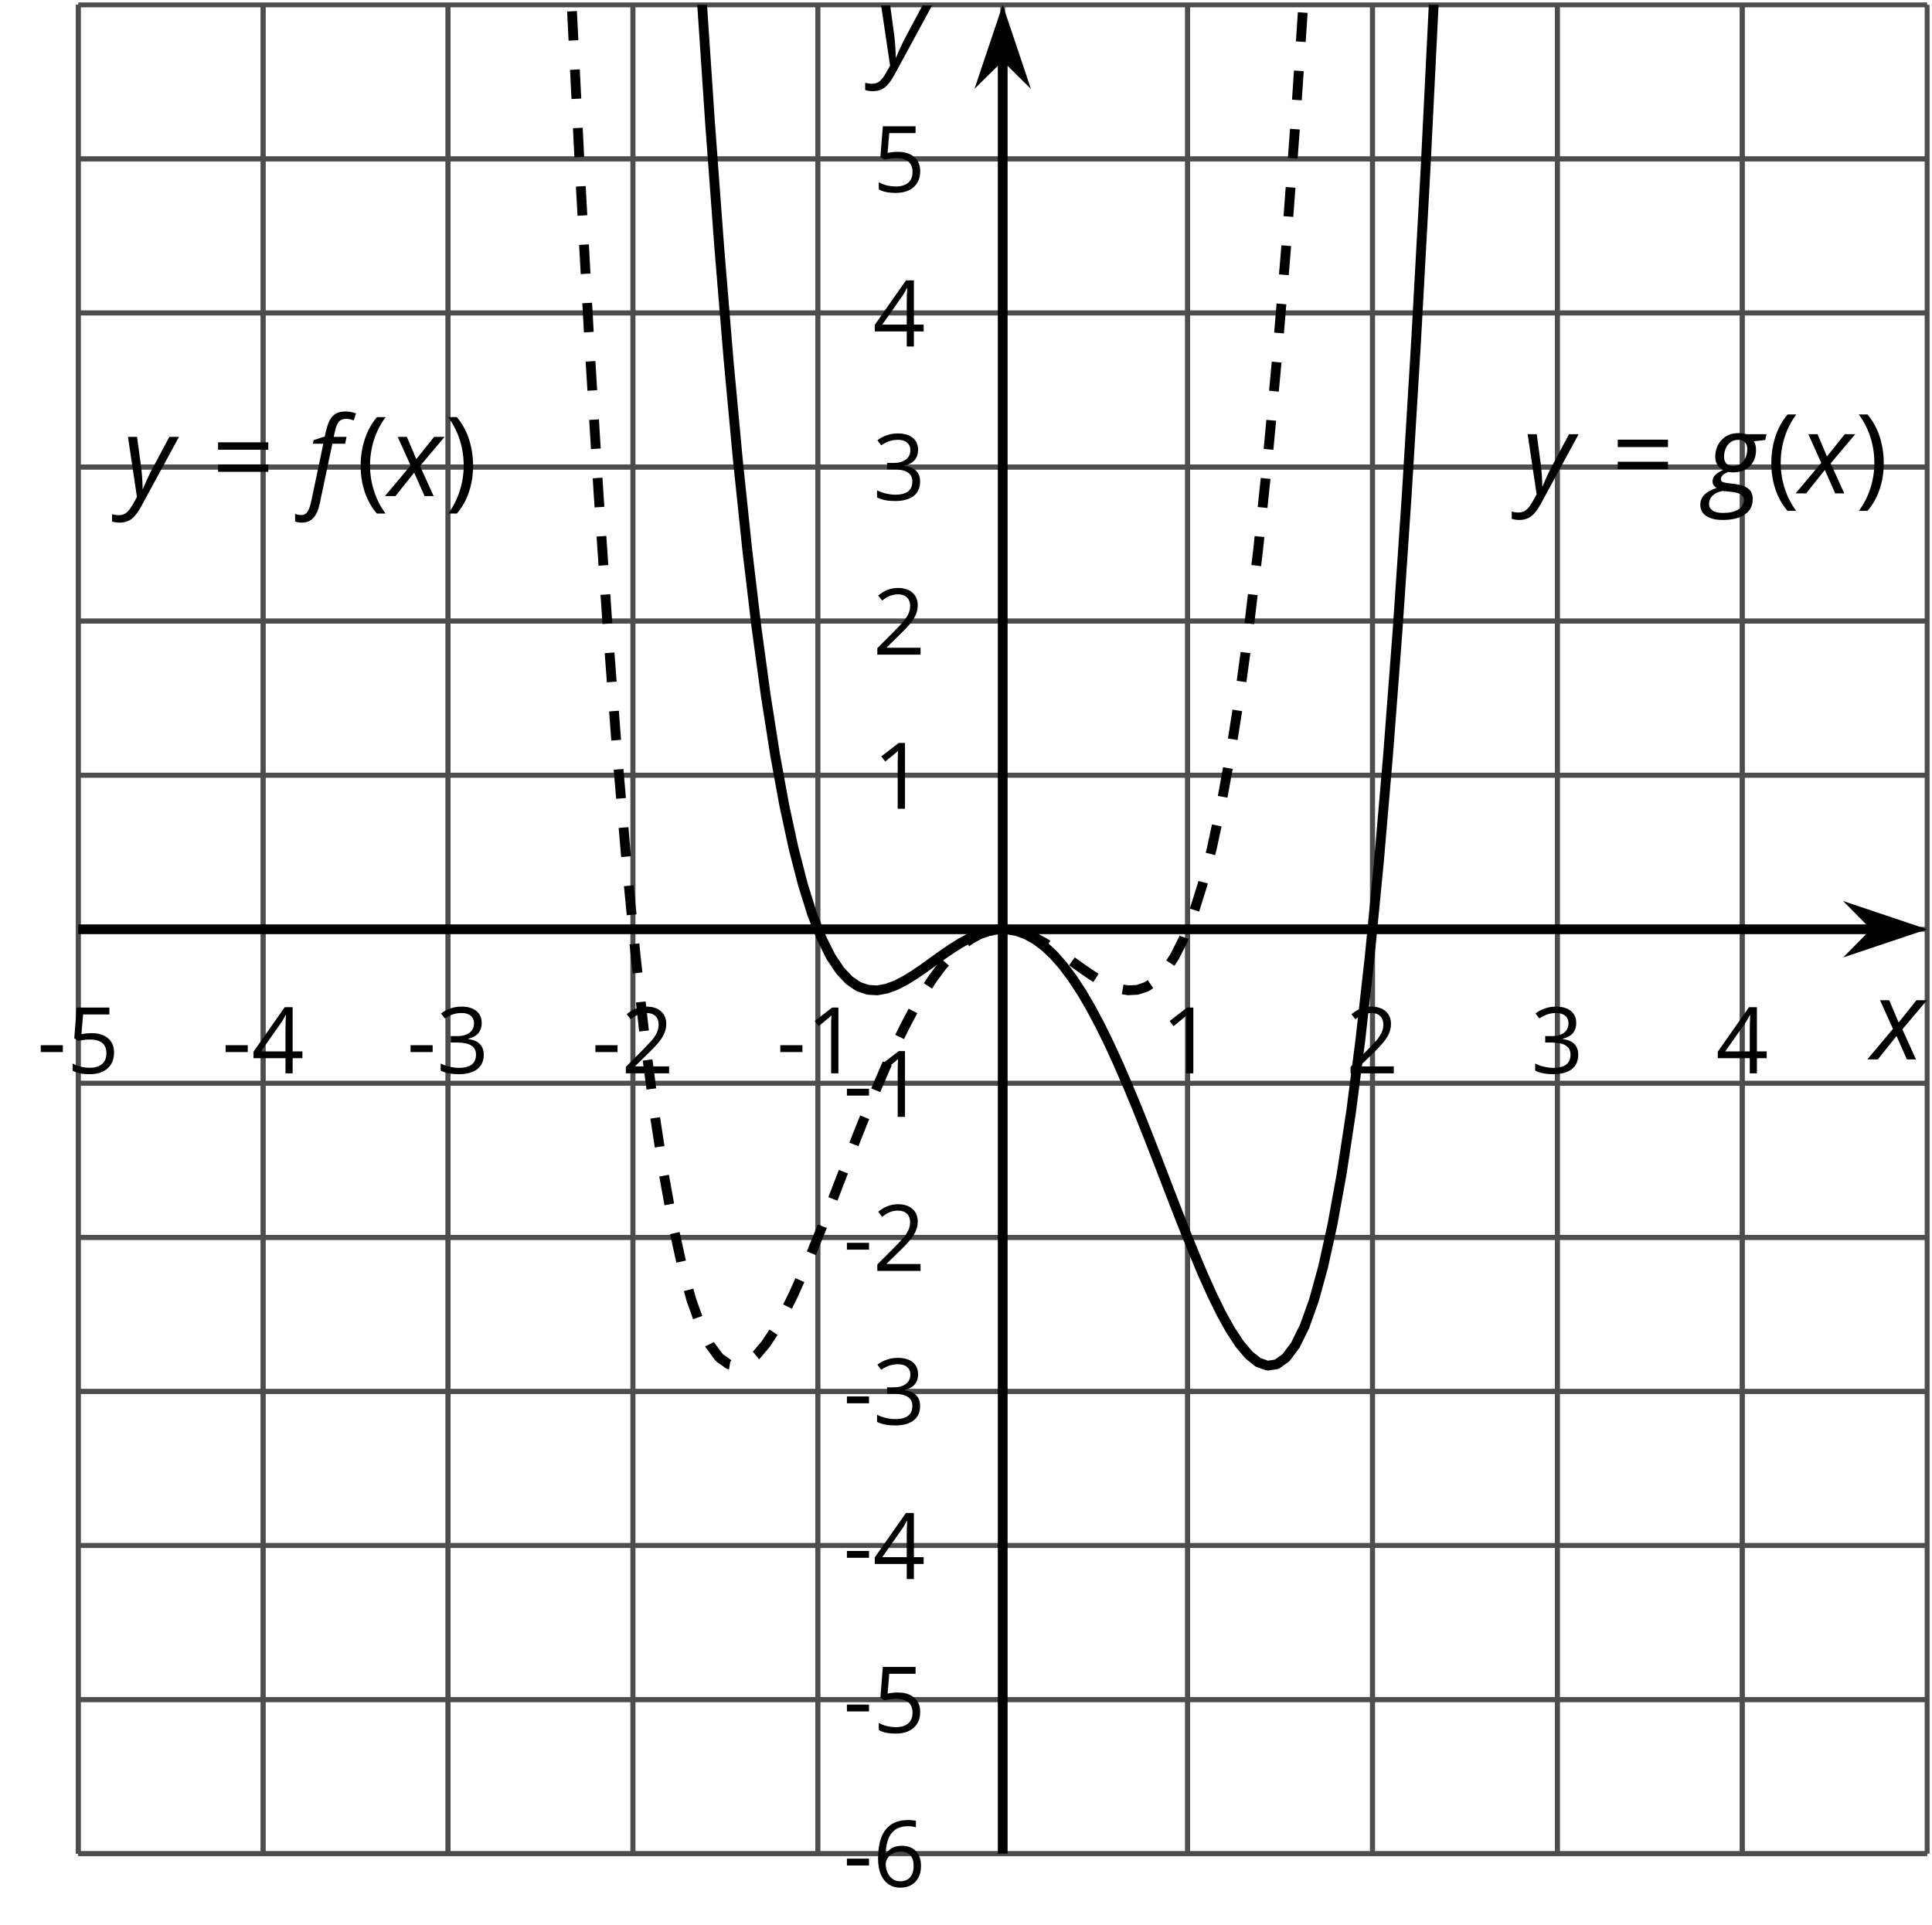 <?xml version='1.0' encoding='UTF-8'?>
<!-- This file was generated by dvisvgm 2.1.3 -->
<svg height='196.926pt' version='1.1' viewBox='-72 -72 197.676 196.926' width='197.676pt' xmlns='http://www.w3.org/2000/svg' xmlns:xlink='http://www.w3.org/1999/xlink'>
<defs>
<clipPath id='clip1'>
<path d='M-63.992 117.664H125.179V-71.504H-63.992Z'/>
</clipPath>
<path d='M-0.575 2.718C-0.088 2.718 0.304 2.558 0.602 2.238S1.122 1.409 1.265 0.713L2.547 -5.354H3.856L3.994 -6.055H2.68L2.818 -6.652C2.923 -7.127 3.061 -7.453 3.238 -7.635C3.403 -7.812 3.652 -7.901 3.972 -7.901C4.199 -7.901 4.448 -7.845 4.729 -7.74L4.967 -8.453C4.851 -8.503 4.685 -8.553 4.47 -8.597C4.254 -8.635 4.077 -8.657 3.928 -8.657C3.337 -8.657 2.895 -8.508 2.597 -8.199C2.293 -7.901 2.061 -7.376 1.89 -6.641L1.762 -6.088L0.624 -5.724L0.552 -5.354H1.619L0.365 0.624C0.271 1.05 0.149 1.376 0 1.602S-0.365 1.945 -0.646 1.945C-0.823 1.945 -1.028 1.906 -1.265 1.823V2.602C-1.061 2.68 -0.829 2.718 -0.575 2.718Z' id='g4-70'/>
<path d='M6.077 -6.055H4.028C3.746 -6.127 3.464 -6.166 3.177 -6.166C2.492 -6.166 1.928 -5.939 1.492 -5.481C1.05 -5.022 0.829 -4.436 0.829 -3.724C0.829 -3.42 0.901 -3.149 1.05 -2.917C1.199 -2.691 1.387 -2.514 1.619 -2.398C1.282 -2.238 1.022 -2.066 0.834 -1.89C0.646 -1.702 0.552 -1.486 0.552 -1.232C0.552 -0.939 0.696 -0.713 0.983 -0.564C0.392 -0.365 -0.039 -0.122 -0.304 0.16S-0.702 0.779 -0.702 1.166C-0.702 1.657 -0.497 2.044 -0.094 2.309C0.309 2.586 0.873 2.718 1.586 2.718C2.564 2.718 3.32 2.53 3.856 2.16S4.663 1.265 4.663 0.586C4.663 0.116 4.514 -0.243 4.21 -0.486C3.912 -0.729 3.431 -0.89 2.762 -0.972L2.116 -1.05C1.884 -1.077 1.707 -1.116 1.586 -1.171C1.464 -1.215 1.403 -1.32 1.403 -1.47C1.403 -1.757 1.657 -2 2.171 -2.193C2.276 -2.166 2.431 -2.149 2.635 -2.149C3.354 -2.149 3.928 -2.359 4.354 -2.773C4.785 -3.193 5 -3.757 5 -4.459C5 -4.812 4.923 -5.105 4.774 -5.332L5.939 -5.464L6.077 -6.055ZM0.193 1.077C0.193 0.751 0.309 0.47 0.547 0.238S1.122 -0.155 1.564 -0.249L2.442 -0.16C2.923 -0.11 3.26 -0.017 3.459 0.116S3.757 0.431 3.757 0.657C3.757 1.083 3.569 1.414 3.193 1.646C2.812 1.884 2.287 2 1.619 2C1.149 2 0.79 1.917 0.552 1.751S0.193 1.359 0.193 1.077ZM1.729 -3.757C1.729 -4.072 1.79 -4.359 1.912 -4.63C2.028 -4.895 2.199 -5.105 2.409 -5.249C2.63 -5.403 2.878 -5.475 3.166 -5.475C3.47 -5.475 3.702 -5.398 3.862 -5.238S4.105 -4.851 4.105 -4.547C4.105 -4.232 4.044 -3.934 3.934 -3.669C3.812 -3.392 3.646 -3.182 3.431 -3.028S2.961 -2.796 2.669 -2.796S2.144 -2.878 1.978 -3.039C1.812 -3.204 1.729 -3.442 1.729 -3.757Z' id='g4-71'/>
<path d='M2.58 -2.398L3.641 0H4.569L3.177 -3.077L5.691 -6.055H4.619L2.796 -3.779L1.834 -6.055H0.895L2.215 -3.122L-0.409 0H0.669L2.58 -2.398Z' id='g4-88'/>
<path d='M0.541 -6.055L1.459 0.099L1.039 0.851C0.834 1.215 0.624 1.492 0.409 1.68C0.199 1.862 -0.061 1.956 -0.365 1.956C-0.613 1.956 -0.856 1.923 -1.088 1.856V2.602C-0.84 2.68 -0.58 2.718 -0.315 2.718C0.155 2.718 0.558 2.597 0.895 2.348S1.569 1.663 1.912 1.028L5.757 -6.055H4.774L2.978 -2.691C2.884 -2.53 2.746 -2.243 2.553 -1.829S2.199 -1.044 2.072 -0.724H2.039C2.039 -1.028 2.022 -1.425 1.989 -1.923C1.95 -2.414 1.917 -2.79 1.878 -3.044L1.47 -6.055H0.541Z' id='g4-89'/>
<path d='M0.453 -3.099C0.453 -2.138 0.597 -1.238 0.878 -0.403S1.575 1.166 2.116 1.79H3C2.486 1.094 2.094 0.326 1.823 -0.519S1.414 -2.227 1.414 -3.111C1.414 -4.011 1.547 -4.884 1.812 -5.735C2.083 -6.586 2.481 -7.365 3.011 -8.077H2.116C1.58 -7.436 1.166 -6.691 0.884 -5.84C0.597 -4.989 0.453 -4.077 0.453 -3.099Z' id='g9-8'/>
<path d='M2.895 -3.099C2.895 -4.066 2.751 -4.978 2.47 -5.834C2.188 -6.685 1.773 -7.431 1.232 -8.077H0.337C0.867 -7.365 1.265 -6.586 1.536 -5.735C1.801 -4.884 1.934 -4.011 1.934 -3.111C1.934 -2.227 1.796 -1.359 1.525 -0.519C1.254 0.326 0.862 1.099 0.348 1.79H1.232C1.768 1.171 2.182 0.442 2.464 -0.392C2.751 -1.227 2.895 -2.133 2.895 -3.099Z' id='g9-9'/>
<path d='M0.464 -2.613H3.177V-3.453H0.464V-2.613Z' id='g9-13'/>
<path d='M3.95 0V-8.077H3.177L1.039 -6.425L1.525 -5.796C2.304 -6.431 2.746 -6.79 2.84 -6.873S3.022 -7.039 3.099 -7.116C3.072 -6.691 3.055 -6.238 3.055 -5.757V0H3.95Z' id='g9-17'/>
<path d='M5.862 0V-0.851H1.707V-0.895L3.475 -2.624C4.265 -3.392 4.801 -4.022 5.088 -4.525S5.519 -5.53 5.519 -6.044C5.519 -6.702 5.304 -7.221 4.873 -7.613C4.442 -8 3.845 -8.193 3.088 -8.193C2.21 -8.193 1.403 -7.884 0.657 -7.265L1.144 -6.641C1.514 -6.934 1.845 -7.133 2.144 -7.243C2.448 -7.354 2.762 -7.409 3.099 -7.409C3.564 -7.409 3.928 -7.282 4.188 -7.028C4.448 -6.779 4.58 -6.436 4.58 -6.006C4.58 -5.702 4.53 -5.414 4.425 -5.149S4.166 -4.613 3.961 -4.332S3.326 -3.586 2.68 -2.928L0.552 -0.79V0H5.862Z' id='g9-18'/>
<path d='M5.558 -6.177C5.558 -6.801 5.343 -7.293 4.906 -7.657C4.47 -8.011 3.862 -8.193 3.077 -8.193C2.597 -8.193 2.144 -8.122 1.713 -7.967C1.276 -7.823 0.895 -7.613 0.564 -7.354L1.028 -6.735C1.431 -6.994 1.785 -7.171 2.099 -7.265S2.746 -7.409 3.099 -7.409C3.564 -7.409 3.934 -7.298 4.199 -7.072C4.475 -6.845 4.608 -6.536 4.608 -6.144C4.608 -5.652 4.425 -5.265 4.055 -4.983C3.685 -4.707 3.188 -4.569 2.558 -4.569H1.751V-3.779H2.547C4.088 -3.779 4.856 -3.287 4.856 -2.309C4.856 -1.215 4.16 -0.669 2.762 -0.669C2.409 -0.669 2.033 -0.713 1.635 -0.807C1.243 -0.895 0.867 -1.028 0.519 -1.199V-0.326C0.856 -0.166 1.199 -0.05 1.558 0.011C1.912 0.077 2.304 0.11 2.729 0.11C3.713 0.11 4.47 -0.099 5.006 -0.508C5.541 -0.923 5.807 -1.519 5.807 -2.287C5.807 -2.823 5.652 -3.26 5.337 -3.591S4.541 -4.127 3.895 -4.21V-4.254C4.425 -4.365 4.834 -4.586 5.127 -4.912C5.414 -5.238 5.558 -5.663 5.558 -6.177Z' id='g9-19'/>
<path d='M6.243 -1.856V-2.691H5.044V-8.122H4.072L0.238 -2.657V-1.856H4.166V0H5.044V-1.856H6.243ZM4.166 -2.691H1.155L3.68 -6.282C3.834 -6.514 4 -6.807 4.177 -7.16H4.221C4.182 -6.497 4.166 -5.901 4.166 -5.376V-2.691Z' id='g9-20'/>
<path d='M3.077 -4.934C2.657 -4.934 2.238 -4.89 1.812 -4.807L2.017 -7.232H5.249V-8.077H1.232L0.928 -4.298L1.403 -3.994C1.989 -4.099 2.459 -4.155 2.807 -4.155C4.188 -4.155 4.878 -3.591 4.878 -2.464C4.878 -1.884 4.696 -1.442 4.343 -1.138C3.978 -0.834 3.475 -0.68 2.829 -0.68C2.459 -0.68 2.077 -0.729 1.696 -0.818C1.315 -0.917 0.994 -1.044 0.735 -1.21V-0.326C1.215 -0.033 1.906 0.11 2.818 0.11C3.751 0.11 4.486 -0.127 5.017 -0.602C5.553 -1.077 5.818 -1.735 5.818 -2.569C5.818 -3.304 5.575 -3.878 5.083 -4.298C4.597 -4.724 3.928 -4.934 3.077 -4.934Z' id='g9-21'/>
<path d='M0.646 -3.453C0.646 -2.332 0.89 -1.459 1.381 -0.829C1.873 -0.204 2.536 0.11 3.37 0.11C4.149 0.11 4.773 -0.133 5.227 -0.608C5.691 -1.094 5.917 -1.751 5.917 -2.591C5.917 -3.343 5.707 -3.939 5.293 -4.376C4.873 -4.812 4.298 -5.033 3.575 -5.033C2.696 -5.033 2.055 -4.718 1.652 -4.083H1.586C1.63 -5.238 1.878 -6.088 2.337 -6.63C2.796 -7.166 3.453 -7.436 4.32 -7.436C4.685 -7.436 5.011 -7.392 5.293 -7.298V-8.088C5.055 -8.16 4.724 -8.193 4.309 -8.193C3.099 -8.193 2.188 -7.801 1.569 -7.017C0.956 -6.227 0.646 -5.039 0.646 -3.453ZM3.359 -0.669C3.011 -0.669 2.702 -0.762 2.431 -0.956C2.166 -1.149 1.956 -1.409 1.807 -1.735S1.586 -2.414 1.586 -2.796C1.586 -3.055 1.669 -3.304 1.834 -3.541C1.994 -3.779 2.215 -3.967 2.492 -4.105S3.072 -4.309 3.403 -4.309C3.939 -4.309 4.337 -4.155 4.608 -3.851S5.011 -3.127 5.011 -2.591C5.011 -1.967 4.867 -1.492 4.575 -1.16C4.287 -0.834 3.884 -0.669 3.359 -0.669Z' id='g9-22'/>
<path d='M0.657 -4.74H5.796V-5.497H0.657V-4.74ZM0.657 -2.481H5.796V-3.238H0.657V-2.481Z' id='g9-29'/>
<use id='g11-13' transform='scale(0.833)' xlink:href='#g9-13'/>
<use id='g11-17' transform='scale(0.833)' xlink:href='#g9-17'/>
<use id='g11-18' transform='scale(0.833)' xlink:href='#g9-18'/>
<use id='g11-19' transform='scale(0.833)' xlink:href='#g9-19'/>
<use id='g11-20' transform='scale(0.833)' xlink:href='#g9-20'/>
<use id='g11-21' transform='scale(0.833)' xlink:href='#g9-21'/>
<use id='g11-22' transform='scale(0.833)' xlink:href='#g9-22'/>
</defs>
<g id='page1'>
<path d='M-63.992 117.664V-71.504M-45.078 117.664V-71.504M-26.16 117.664V-71.504M-7.242 117.664V-71.504M11.676 117.664V-71.504M30.594 117.664V-71.504M49.511 117.664V-71.504M68.429 117.664V-71.504M87.343 117.664V-71.504M106.261 117.664V-71.504M125.179 117.664V-71.504' fill='none' stroke='#4d4d4d' stroke-linejoin='bevel' stroke-miterlimit='10.037' stroke-width='0.5'/>
<path d='M-63.992 117.664V-71.504M-45.078 117.664V-71.504M-26.16 117.664V-71.504M-7.242 117.664V-71.504M11.676 117.664V-71.504M49.511 117.664V-71.504M68.429 117.664V-71.504M87.343 117.664V-71.504M106.261 117.664V-71.504' fill='none' stroke='#4d4d4d' stroke-linejoin='bevel' stroke-miterlimit='10.037' stroke-width='0.5'/>
<path d='M-63.992 117.664H125.179M-63.992 101.902H125.179M-63.992 86.136H125.179M-63.992 70.371H125.179M-63.992 54.609H125.179M-63.992 38.843H125.179M-63.992 23.082H125.179M-63.992 7.316H125.179M-63.992 -8.45H125.179M-63.992 -24.211H125.179M-63.992 -39.977H125.179M-63.992 -55.739H125.179M-63.992 -71.504H125.179' fill='none' stroke='#4d4d4d' stroke-linejoin='bevel' stroke-miterlimit='10.037' stroke-width='0.5'/>
<path d='M-63.992 117.664H125.179M-63.992 101.902H125.179M-63.992 86.136H125.179M-63.992 70.371H125.179M-63.992 54.609H125.179M-63.992 38.843H125.179M-63.992 7.316H125.179M-63.992 -8.45H125.179M-63.992 -24.211H125.179M-63.992 -39.977H125.179M-63.992 -55.739H125.179' fill='none' stroke='#4d4d4d' stroke-linejoin='bevel' stroke-miterlimit='10.037' stroke-width='0.5'/>
<path d='M-63.992 23.082H119.886' fill='none' stroke='#000000' stroke-linejoin='bevel' stroke-miterlimit='10.037' stroke-width='1'/>
<path d='M123.606 23.082L118.414 21.336L120.137 23.082L118.414 24.824Z'/>
<path d='M123.606 23.082L118.414 21.336L120.137 23.082L118.414 24.824Z' fill='none' stroke='#000000' stroke-miterlimit='10.037' stroke-width='1'/>
<path d='M30.594 117.664V-66.211' fill='none' stroke='#000000' stroke-linejoin='bevel' stroke-miterlimit='10.037' stroke-width='1'/>
<path d='M30.594 -69.93L28.848 -64.738L30.594 -66.461L32.336 -64.738Z'/>
<path d='M30.594 -69.93L28.848 -64.738L30.594 -66.461L32.336 -64.738Z' fill='none' stroke='#000000' stroke-miterlimit='10.037' stroke-width='1'/>
<g transform='matrix(1 0 0 1 -12.228 -72.583)'>
<use x='-55.987' xlink:href='#g11-13' y='110.404'/>
<use x='-52.949' xlink:href='#g11-21' y='110.404'/>
</g>
<g transform='matrix(1 0 0 1 6.689 -72.583)'>
<use x='-55.987' xlink:href='#g11-13' y='110.404'/>
<use x='-52.949' xlink:href='#g11-20' y='110.404'/>
</g>
<g transform='matrix(1 0 0 1 25.607 -72.583)'>
<use x='-55.987' xlink:href='#g11-13' y='110.404'/>
<use x='-52.949' xlink:href='#g11-19' y='110.404'/>
</g>
<g transform='matrix(1 0 0 1 44.524 -72.583)'>
<use x='-55.987' xlink:href='#g11-13' y='110.404'/>
<use x='-52.949' xlink:href='#g11-18' y='110.404'/>
</g>
<g transform='matrix(1 0 0 1 63.441 -72.583)'>
<use x='-55.987' xlink:href='#g11-13' y='110.404'/>
<use x='-52.949' xlink:href='#g11-17' y='110.404'/>
</g>
<g transform='matrix(1 0 0 1 102.795 -72.583)'>
<use x='-55.987' xlink:href='#g11-17' y='110.404'/>
</g>
<g transform='matrix(1 0 0 1 121.713 -72.583)'>
<use x='-55.987' xlink:href='#g11-18' y='110.404'/>
</g>
<g transform='matrix(1 0 0 1 140.63 -72.583)'>
<use x='-55.987' xlink:href='#g11-19' y='110.404'/>
</g>
<g transform='matrix(1 0 0 1 159.547 -72.583)'>
<use x='-55.987' xlink:href='#g11-20' y='110.404'/>
</g>
<g transform='matrix(1 0 0 1 70.254 10.647)'>
<use x='-55.987' xlink:href='#g11-13' y='110.404'/>
<use x='-52.949' xlink:href='#g11-22' y='110.404'/>
</g>
<g transform='matrix(1 0 0 1 70.254 -5.117)'>
<use x='-55.987' xlink:href='#g11-13' y='110.404'/>
<use x='-52.949' xlink:href='#g11-21' y='110.404'/>
</g>
<g transform='matrix(1 0 0 1 70.254 -20.836)'>
<use x='-55.987' xlink:href='#g11-13' y='110.404'/>
<use x='-52.949' xlink:href='#g11-20' y='110.404'/>
</g>
<g transform='matrix(1 0 0 1 70.254 -36.645)'>
<use x='-55.987' xlink:href='#g11-13' y='110.404'/>
<use x='-52.949' xlink:href='#g11-19' y='110.404'/>
</g>
<g transform='matrix(1 0 0 1 70.254 -52.364)'>
<use x='-55.987' xlink:href='#g11-13' y='110.404'/>
<use x='-52.949' xlink:href='#g11-18' y='110.404'/>
</g>
<g transform='matrix(1 0 0 1 70.254 -68.128)'>
<use x='-55.987' xlink:href='#g11-13' y='110.404'/>
<use x='-52.949' xlink:href='#g11-17' y='110.404'/>
</g>
<g transform='matrix(1 0 0 1 73.292 -99.656)'>
<use x='-55.987' xlink:href='#g11-17' y='110.404'/>
</g>
<g transform='matrix(1 0 0 1 73.292 -115.42)'>
<use x='-55.987' xlink:href='#g11-18' y='110.404'/>
</g>
<g transform='matrix(1 0 0 1 73.292 -131.23)'>
<use x='-55.987' xlink:href='#g11-19' y='110.404'/>
</g>
<g transform='matrix(1 0 0 1 73.292 -146.949)'>
<use x='-55.987' xlink:href='#g11-20' y='110.404'/>
</g>
<g transform='matrix(1 0 0 1 73.292 -162.758)'>
<use x='-55.987' xlink:href='#g11-21' y='110.404'/>
</g>
<path clip-path='url(#clip1)' d='M-63.992 -7070.76L-63.043 -6755.19L-62.094 -6449.99L-61.141 -6154.93L-60.191 -5869.78L-59.242 -5594.32L-58.289 -5328.36L-57.34 -5071.65L-56.391 -4823.98L-55.438 -4585.16L-54.488 -4354.98L-53.535 -4133.23L-52.586 -3919.7L-51.637 -3714.2L-50.684 -3516.51L-49.734 -3326.47L-48.785 -3143.88L-47.832 -2968.51L-46.883 -2800.22L-45.934 -2638.8L-44.98 -2484.07L-44.031 -2335.86L-43.082 -2193.97L-42.129 -2058.24L-41.18 -1928.49L-40.23 -1804.56L-39.277 -1686.26L-38.328 -1573.42L-37.375 -1465.91L-36.426 -1363.57L-35.477 -1266.19L-34.523 -1173.65L-33.574 -1085.8L-32.625 -1002.47L-31.672 -923.505L-30.723 -848.782L-29.773 -778.141L-28.82 -711.442L-27.871 -648.547L-26.922 -589.317L-25.969 -533.617L-25.02 -481.313L-24.07 -432.278L-23.117 -386.383L-22.168 -343.496L-21.219 -303.504L-20.266 -266.282L-19.316 -231.711L-18.363 -199.676L-17.414 -170.059L-16.465 -142.758L-15.512 -117.657L-14.562 -94.653L-13.613 -73.641L-12.66 -54.52L-11.711 -37.192L-10.762 -21.559L-9.809 -7.528L-8.859 4.992L-7.91 16.093L-6.957 25.863L-6.008 34.379L-5.059 41.73L-4.105 47.996L-3.156 53.25L-2.203 57.57L-1.254 61.027L-0.305 63.691L0.648 65.629L1.598 66.91L2.547 67.59L3.5 67.734L4.449 67.402L5.399 66.644L6.352 65.519L7.301 64.074L8.25 62.355L9.203 60.414L10.152 58.289L11.102 56.023L12.055 53.656L13.004 51.226L13.957 48.761L14.906 46.297L15.855 43.859L16.809 41.48L17.758 39.179L18.707 36.976L19.66 34.898L20.609 32.957L21.559 31.168L22.512 29.539L23.461 28.09L24.41 26.816L25.363 25.73L26.312 24.836L27.262 24.129L28.215 23.605L29.164 23.265L30.117 23.101H31.066L32.016 23.254L32.969 23.543L33.918 23.953L34.867 24.468L35.82 25.062L36.769 25.715L37.718 26.394L38.671 27.078L39.621 27.73L40.57 28.32L41.523 28.808L42.472 29.16L43.421 29.328L44.375 29.277L45.324 28.957L46.277 28.32L47.226 27.316L48.175 25.894L49.129 23.992L50.078 21.562L51.027 18.535L51.98 14.851L52.929 10.445L53.879 5.25L54.832 -0.801L55.781 -7.785L56.73 -15.774L57.683 -24.848L58.632 -35.082L59.582 -46.563L60.535 -59.371L61.484 -73.594L62.437 -89.325L63.386 -106.645L64.336 -125.664L65.289 -146.465L66.238 -169.153L67.187 -193.828L68.14 -220.59L69.089 -249.555L70.039 -280.825L70.992 -314.504L71.941 -350.719L72.89 -389.571L73.843 -431.196L74.793 -475.703L75.742 -523.207L76.695 -573.856L77.644 -627.754L78.597 -685.047L79.546 -745.867L80.496 -810.336L81.449 -878.61L82.398 -950.805L83.347 -1027.1L84.3 -1107.6L85.25 -1192.47L86.199 -1281.86L87.152 -1375.91L88.101 -1474.8L89.05 -1578.67L90.004 -1687.66L90.953 -1801.99L91.902 -1921.75L92.855 -2047.16L93.804 -2178.38L94.757 -2315.55L95.707 -2458.89L96.656 -2608.51L97.609 -2764.68L98.558 -2927.53L99.507 -3097.2L100.461 -3273.95L101.41 -3457.93L102.359 -3649.35L103.312 -3848.39L104.261 -4055.23L105.211 -4270.11L106.164 -4493.16L107.113 -4724.69L108.062 -4964.82L109.015 -5213.76L109.964 -5471.77L110.918 -5738.98L111.867 -6015.7L112.816 -6302.12L113.769 -6598.4L114.718 -6904.84L115.668 -7221.59L116.621 -7548.94L117.57 -7887.11L118.519 -8236.27L119.472 -8596.75L120.421 -8968.69L121.371 -9352.42L122.324 -9748.15L123.273 -10156L124.222 -10576.4L125.175 -11009.5' fill='none' stroke='#000000' stroke-dasharray='2.989,2.989' stroke-linejoin='bevel' stroke-miterlimit='10.037' stroke-width='1'/>
<path clip-path='url(#clip1)' d='M-63.992 -11011.7L-63.043 -10578.5L-62.094 -10158.1L-61.141 -9750.11L-60.191 -9354.38L-59.242 -8970.59L-58.289 -8598.57L-57.34 -8238.05L-56.391 -7888.81L-55.438 -7550.61L-54.488 -7223.2L-53.535 -6906.38L-52.586 -6599.9L-51.637 -6303.56L-50.684 -6017.11L-49.734 -5740.36L-48.785 -5473.06L-47.832 -5215.02L-46.883 -4966.02L-45.934 -4725.86L-44.98 -4494.31L-44.031 -4271.19L-43.082 -4056.28L-42.129 -3849.39L-41.18 -3650.32L-40.23 -3458.88L-39.277 -3274.85L-38.328 -3098.07L-37.375 -2928.34L-36.426 -2765.47L-35.477 -2609.28L-34.523 -2459.61L-33.574 -2316.26L-32.625 -2179.03L-31.672 -2047.8L-30.723 -1922.37L-29.773 -1802.57L-28.82 -1688.23L-27.871 -1579.19L-26.922 -1475.31L-25.969 -1376.39L-25.02 -1282.31L-24.07 -1192.89L-23.117 -1108.01L-22.168 -1027.49L-21.219 -951.175L-20.266 -878.953L-19.316 -810.668L-18.363 -746.176L-17.414 -685.344L-16.465 -628.032L-15.512 -574.114L-14.562 -523.453L-13.613 -475.926L-12.66 -431.41L-11.711 -389.774L-10.762 -350.903L-9.809 -314.68L-8.859 -280.981L-7.91 -249.703L-6.957 -220.731L-6.008 -193.953L-5.059 -169.27L-4.105 -146.575L-3.156 -125.762L-2.203 -106.739L-1.254 -89.407L-0.305 -73.668L0.648 -59.438L1.598 -46.621L2.547 -35.137L3.5 -24.895L4.449 -15.817L5.399 -7.821L6.352 -0.832L7.301 5.222L8.25 10.422L9.203 14.828L10.152 18.515L11.102 21.547L12.055 23.984L13.004 25.886L13.957 27.312L14.906 28.316L15.855 28.957L16.809 29.277L17.758 29.332L18.707 29.16L19.66 28.808L20.609 28.32L21.559 27.734L22.512 27.082L23.461 26.398L24.41 25.718L25.363 25.066L26.312 24.472L27.262 23.957L28.215 23.543L29.164 23.254L30.117 23.101H31.066L32.016 23.265L32.969 23.605L33.918 24.125L34.867 24.832L35.82 25.726L36.769 26.812L37.718 28.082L38.671 29.531L39.621 31.156L40.57 32.945L41.523 34.886L42.472 36.968L43.421 39.168L44.375 41.468L45.324 43.847L46.277 46.285L47.226 48.75L48.175 51.211L49.129 53.644L50.078 56.011L51.027 58.277L51.98 60.402L52.929 62.347L53.879 64.062L54.832 65.511L55.781 66.64L56.73 67.398L57.683 67.734L58.632 67.594L59.582 66.914L60.535 65.636L61.484 63.703L62.437 61.043L63.386 57.59L64.336 53.273L65.289 48.023L66.238 41.765L67.187 34.418L68.14 25.906L69.089 16.144L70.039 5.05L70.992 -7.461L71.941 -21.489L72.89 -37.11L73.843 -54.43L74.793 -73.543L75.742 -94.543L76.695 -117.539L77.644 -142.625L78.597 -169.918L79.546 -199.524L80.496 -231.543L81.449 -266.106L82.398 -303.313L83.347 -343.293L84.3 -386.164L85.25 -432.039L86.199 -481.063L87.152 -533.344L88.101 -589.032L89.05 -648.246L90.004 -711.117L90.953 -777.801L91.902 -848.414L92.855 -923.125L93.804 -1002.06L94.757 -1085.37L95.707 -1173.2L96.656 -1265.72L97.609 -1363.07L98.558 -1465.4L99.507 -1572.88L100.461 -1685.67L101.41 -1803.93L102.359 -1927.86L103.312 -2057.59L104.261 -2193.28L105.211 -2335.14L106.164 -2483.3L107.113 -2638.01L108.062 -2799.41L109.015 -2967.66L109.964 -3142.99L110.918 -3325.53L111.867 -3515.55L112.816 -3713.2L113.769 -3918.64L114.718 -4132.15L115.668 -4353.85L116.621 -4584.01L117.57 -4822.78L118.519 -5070.38L119.472 -5327.06L120.421 -5592.97L121.371 -5868.39L122.324 -6153.51L123.273 -6448.48L124.222 -6753.66L125.175 -7069.15' fill='none' stroke='#000000' stroke-linejoin='bevel' stroke-miterlimit='10.037' stroke-width='1'/>
<g transform='matrix(1 0 0 1 -3.46 -131.648)'>
<use x='-55.987' xlink:href='#g4-89' y='110.404'/>
<use x='-46.885' xlink:href='#g9-29' y='110.404'/>
<use x='-37.079' xlink:href='#g4-70' y='110.404'/>
<use x='-32.093' xlink:href='#g9-8' y='110.404'/>
<use x='-28.743' xlink:href='#g4-88' y='110.404'/>
<use x='-23.03' xlink:href='#g9-9' y='110.404'/>
</g>
<g transform='matrix(1 0 0 1 139.75 -131.921)'>
<use x='-55.987' xlink:href='#g4-89' y='110.404'/>
<use x='-46.885' xlink:href='#g9-29' y='110.404'/>
<use x='-37.079' xlink:href='#g4-71' y='110.404'/>
<use x='-30.969' xlink:href='#g9-8' y='110.404'/>
<use x='-27.619' xlink:href='#g4-88' y='110.404'/>
<use x='-21.906' xlink:href='#g9-9' y='110.404'/>
</g>
<g transform='matrix(1 0 0 1 175.454 -74.007)'>
<use x='-55.987' xlink:href='#g4-88' y='110.404'/>
</g>
<g transform='matrix(1 0 0 1 73.599 -175.792)'>
<use x='-55.987' xlink:href='#g4-89' y='110.404'/>
</g>
</g>
</svg>
